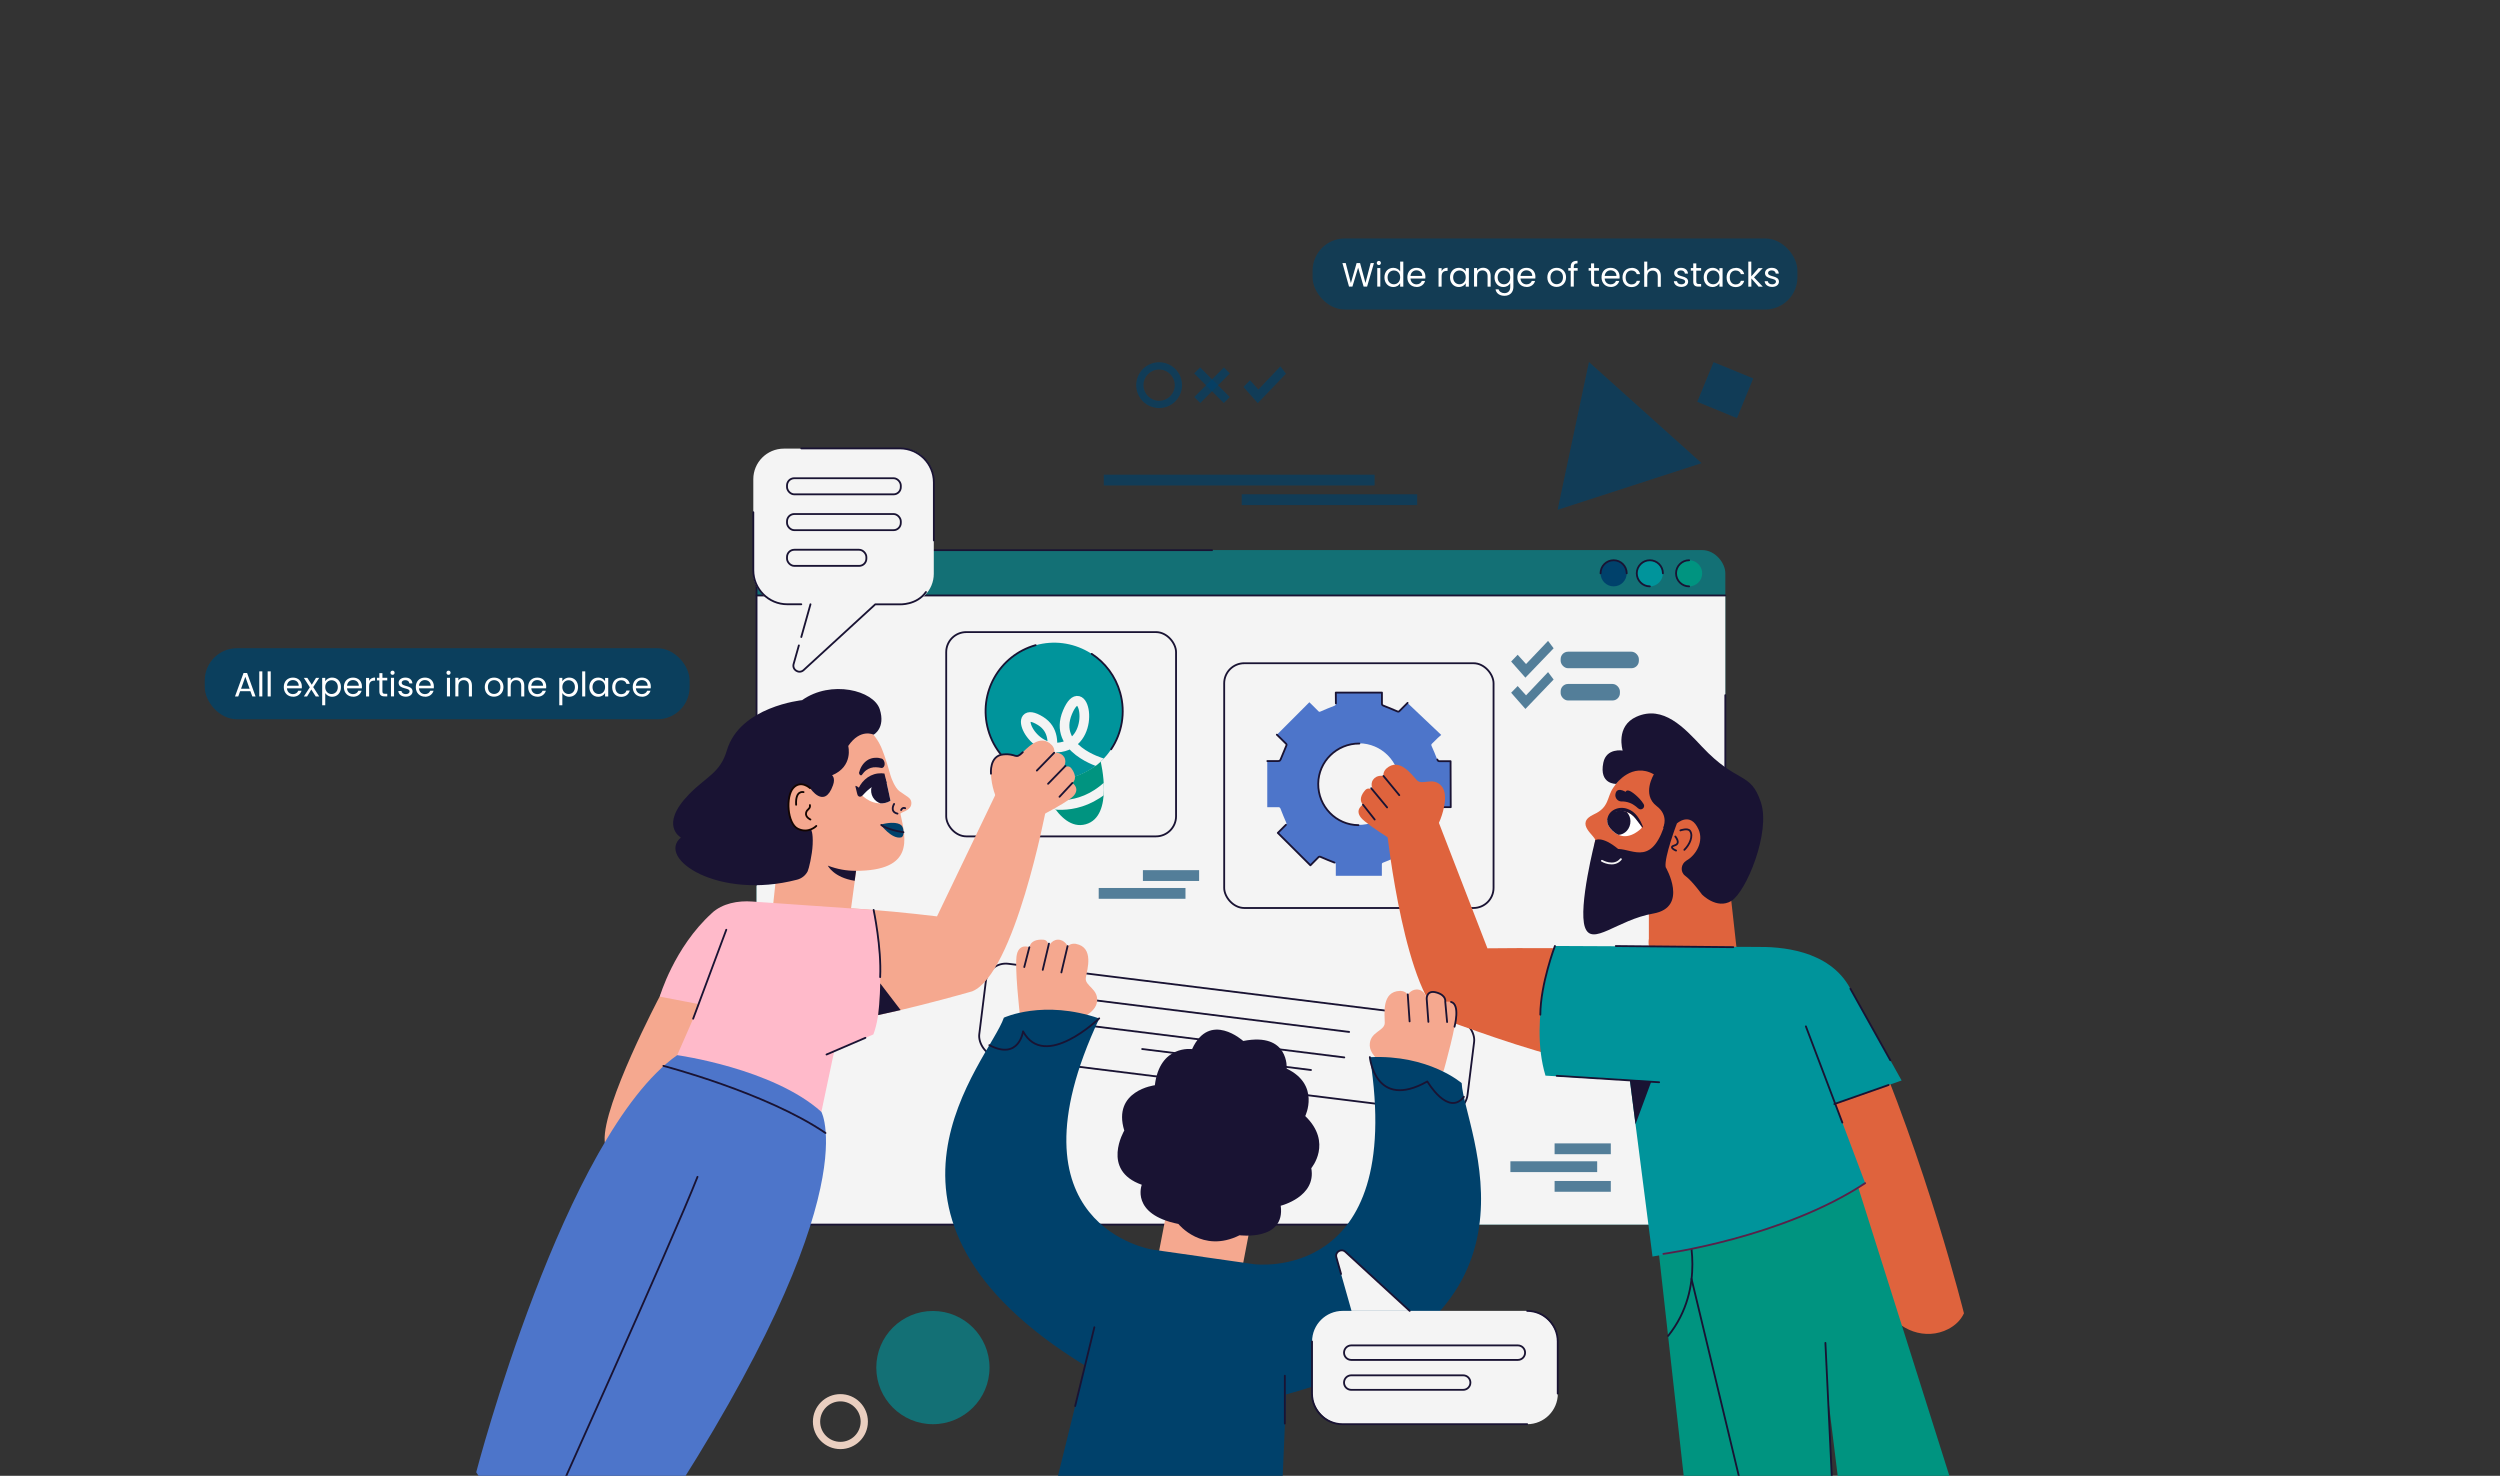 <?xml version="1.0" encoding="UTF-8"?>
<svg xmlns="http://www.w3.org/2000/svg" xmlns:xlink="http://www.w3.org/1999/xlink" id="Layer_1" data-name="Layer 1" viewBox="0 0 310 183">
  <rect x="0" y="0" width="310" height="183" fill="#333333" stroke="none"/>
  <defs>
    <style>
      .cls-1 {
        opacity: .66;
      }

      .cls-1, .cls-2 {
        fill: #00416b;
      }

      .cls-3 {
        stroke: #eacfc0;
        stroke-miterlimit: 10;
        stroke-width: .9px;
      }

      .cls-3, .cls-4, .cls-5, .cls-6, .cls-7, .cls-8, .cls-9 {
        fill: none;
      }

      .cls-10 {
        fill: #f4f4f4;
      }

      .cls-11 {
        fill: #fff;
      }

      .cls-12 {
        fill: #009480;
      }

      .cls-13 {
        opacity: .62;
      }

      .cls-13, .cls-14 {
        fill: #004369;
      }

      .cls-4 {
        stroke: #592149;
      }

      .cls-4, .cls-5, .cls-7, .cls-8, .cls-9 {
        stroke-linecap: round;
        stroke-linejoin: round;
      }

      .cls-4, .cls-5, .cls-7, .cls-9 {
        stroke-width: .23px;
      }

      .cls-15 {
        clip-path: url(#clippath-2);
      }

      .cls-5 {
        stroke: #191333;
      }

      .cls-16 {
        fill: #4d75ca;
      }

      .cls-17 {
        fill: #df633d;
      }

      .cls-18 {
        clip-path: url(#clippath-1);
      }

      .cls-19 {
        clip-path: url(#clippath-4);
      }

      .cls-20 {
        fill: #ce5656;
      }

      .cls-14 {
        opacity: .78;
      }

      .cls-21, .cls-22 {
        fill: #00949b;
      }

      .cls-23 {
        fill: #191333;
      }

      .cls-24 {
        clip-path: url(#clippath);
      }

      .cls-25 {
        fill: #f5a88f;
      }

      .cls-26 {
        clip-path: url(#clippath-3);
      }

      .cls-22 {
        opacity: .63;
      }

      .cls-7, .cls-8 {
        stroke: #f4f4f4;
      }

      .cls-8 {
        stroke-width: 1.2px;
      }

      .cls-27 {
        clip-path: url(#clippath-5);
      }

      .cls-28 {
        fill: #ffbaca;
      }

      .cls-9 {
        stroke: #120400;
      }
    </style>
    <clipPath id="clippath">
      <rect class="cls-6" x="23.04" y="16.44" width="240" height="166.56"></rect>
    </clipPath>
    <clipPath id="clippath-1">
      <path class="cls-6" d="M138.9,85.9c1.27,4.52-1.37,9.21-5.89,10.48-4.52,1.27-9.21-1.37-10.48-5.89-1.27-4.52,1.37-9.21,5.89-10.48,4.52-1.27,9.21,1.37,10.48,5.89Z"></path>
    </clipPath>
    <clipPath id="clippath-2">
      <path class="cls-6" d="M128.91,96.5s2.18,6.7,5.72,5.71c3.54-.99,1.85-7.78,1.85-7.78,0,0-3,3.03-7.57,2.07Z"></path>
    </clipPath>
    <clipPath id="clippath-3">
      <path class="cls-6" d="M203.59,102.64s-1.09-2.71-3.45-1.98c-.76,.24-1.08,1.11-.65,1.79,.26,.41,.65,.82,1.23,1.08,1.47,.65,2.88-.89,2.88-.89Z"></path>
    </clipPath>
    <clipPath id="clippath-4">
      <path class="cls-6" d="M109.58,95.53s.43,1.74,.98,4.43c0,0-2.33,.73-3.45-.06-.52-.37-.78-1.17-1.04-2.39,0,0,.55-1.8,3.51-1.98Z"></path>
    </clipPath>
    <clipPath id="clippath-5">
      <path class="cls-6" d="M111.81,97.39s-3.15-2.48-5.12,1.01c0,0,1.05,1.36,2.78,1.21,1.73-.15,2.34-2.23,2.34-2.23Z"></path>
    </clipPath>
  </defs>
  <rect class="cls-14" x="25.39" y="80.38" width="60.12" height="8.81" rx="3.99" ry="3.99"></rect>
  <g>
    <path class="cls-11" d="M31.06,85.71h-1.28l-.24,.65h-.4l1.06-2.91h.44l1.05,2.91h-.4l-.24-.65Zm-.64-1.79l-.53,1.48h1.06l-.53-1.48Z"></path>
    <path class="cls-11" d="M32.15,83.25h.38v3.11h-.38v-3.11Z"></path>
    <path class="cls-11" d="M33.19,83.25h.38v3.11h-.38v-3.11Z"></path>
    <path class="cls-11" d="M36.33,86.39c-.65,0-1.14-.46-1.14-1.19s.47-1.18,1.14-1.18,1.1,.47,1.1,1.1c0,.08,0,.15-.01,.23h-1.84c.03,.47,.36,.72,.75,.72,.34,0,.56-.18,.65-.42h.41c-.12,.42-.49,.75-1.06,.75Zm-.74-1.36h1.45c0-.45-.33-.7-.73-.7-.37,0-.68,.25-.73,.7Z"></path>
    <path class="cls-11" d="M38.6,85.5l-.52,.86h-.4l.74-1.14-.74-1.16h.43l.55,.85,.52-.85h.4l-.74,1.14,.74,1.16h-.43l-.55-.86Z"></path>
    <path class="cls-11" d="M41.19,84.02c.62,0,1.09,.46,1.09,1.18s-.47,1.2-1.09,1.2c-.42,0-.72-.23-.86-.46v1.51h-.38v-3.39h.38v.42c.14-.24,.44-.46,.86-.46Zm-.08,.33c-.42,0-.78,.32-.78,.85s.36,.86,.78,.86,.78-.32,.78-.86-.36-.85-.78-.85Z"></path>
    <path class="cls-11" d="M43.78,86.39c-.65,0-1.14-.46-1.14-1.19s.47-1.18,1.14-1.18,1.1,.47,1.1,1.1c0,.08,0,.15-.01,.23h-1.84c.03,.47,.36,.72,.75,.72,.34,0,.56-.18,.65-.42h.41c-.12,.42-.49,.75-1.06,.75Zm-.74-1.36h1.45c0-.45-.33-.7-.73-.7-.37,0-.68,.25-.73,.7Z"></path>
    <path class="cls-11" d="M45.77,86.36h-.38v-2.3h.38v.37c.13-.26,.38-.42,.74-.42v.39h-.1c-.37,0-.64,.16-.64,.7v1.25Z"></path>
    <path class="cls-11" d="M47.04,84.37h-.3v-.32h.3v-.58h.38v.58h.6v.32h-.6v1.35c0,.23,.08,.31,.32,.31h.28v.32h-.34c-.41,0-.64-.17-.64-.63v-1.35Z"></path>
    <path class="cls-11" d="M48.42,83.42c0-.15,.11-.26,.26-.26,.14,0,.25,.11,.25,.26s-.11,.26-.25,.26c-.15,0-.26-.11-.26-.26Zm.06,.63h.38v2.3h-.38v-2.3Z"></path>
    <path class="cls-11" d="M50.33,86.39c-.54,0-.92-.29-.94-.71h.39c.02,.22,.22,.39,.54,.39,.3,0,.47-.15,.47-.34,0-.51-1.36-.21-1.36-1.07,0-.35,.33-.64,.84-.64s.84,.27,.87,.72h-.38c-.02-.23-.19-.4-.5-.4-.28,0-.45,.13-.45,.32,0,.55,1.33,.25,1.35,1.07,0,.38-.33,.66-.84,.66Z"></path>
    <path class="cls-11" d="M52.7,86.39c-.65,0-1.14-.46-1.14-1.19s.46-1.18,1.14-1.18,1.1,.47,1.1,1.1c0,.08,0,.15-.01,.23h-1.84c.03,.47,.36,.72,.75,.72,.34,0,.56-.18,.65-.42h.41c-.12,.42-.49,.75-1.06,.75Zm-.74-1.36h1.45c0-.45-.33-.7-.73-.7-.37,0-.68,.25-.73,.7Z"></path>
    <path class="cls-11" d="M55.36,83.42c0-.15,.11-.26,.26-.26,.14,0,.25,.11,.25,.26s-.11,.26-.25,.26c-.15,0-.26-.11-.26-.26Zm.06,.63h.38v2.3h-.38v-2.3Z"></path>
    <path class="cls-11" d="M58.14,85.05c0-.47-.26-.71-.64-.71s-.66,.24-.66,.74v1.27h-.38v-2.3h.38v.33c.15-.24,.43-.37,.74-.37,.53,0,.94,.33,.94,.99v1.36h-.38v-1.3Z"></path>
    <path class="cls-11" d="M61.26,86.39c-.65,0-1.15-.46-1.15-1.19s.51-1.18,1.16-1.18,1.16,.46,1.16,1.18-.52,1.19-1.18,1.19Zm0-.34c.4,0,.79-.27,.79-.86s-.38-.85-.78-.85-.77,.27-.77,.85,.36,.86,.76,.86Z"></path>
    <path class="cls-11" d="M64.63,85.05c0-.47-.26-.71-.64-.71s-.66,.24-.66,.74v1.27h-.38v-2.3h.38v.33c.15-.24,.43-.37,.74-.37,.53,0,.94,.33,.94,.99v1.36h-.38v-1.3Z"></path>
    <path class="cls-11" d="M66.63,86.39c-.65,0-1.14-.46-1.14-1.19s.47-1.18,1.14-1.18,1.1,.47,1.1,1.1c0,.08,0,.15-.01,.23h-1.84c.03,.47,.36,.72,.75,.72,.34,0,.56-.18,.65-.42h.41c-.12,.42-.49,.75-1.06,.75Zm-.74-1.36h1.45c0-.45-.33-.7-.73-.7-.37,0-.68,.25-.73,.7Z"></path>
    <path class="cls-11" d="M70.59,84.02c.62,0,1.09,.46,1.09,1.18s-.47,1.2-1.09,1.2c-.42,0-.72-.23-.86-.46v1.51h-.38v-3.39h.38v.42c.14-.24,.44-.46,.86-.46Zm-.08,.33c-.42,0-.78,.32-.78,.85s.36,.86,.78,.86,.78-.32,.78-.86-.36-.85-.78-.85Z"></path>
    <path class="cls-11" d="M72.19,83.25h.38v3.11h-.38v-3.11Z"></path>
    <path class="cls-11" d="M74.17,84.02c.43,0,.72,.22,.86,.46v-.42h.39v2.3h-.39v-.43c-.14,.25-.44,.47-.86,.47-.61,0-1.09-.48-1.09-1.2s.47-1.18,1.09-1.18Zm.08,.33c-.42,0-.78,.31-.78,.85s.36,.86,.78,.86,.78-.31,.78-.86-.36-.85-.78-.85Z"></path>
    <path class="cls-11" d="M77.03,84.02c.57,0,.94,.29,1.06,.78h-.41c-.08-.28-.31-.45-.65-.45-.42,0-.73,.3-.73,.86s.31,.87,.73,.87c.34,0,.57-.16,.65-.45h.41c-.12,.46-.49,.78-1.06,.78-.65,0-1.12-.46-1.12-1.19s.47-1.18,1.12-1.18Z"></path>
    <path class="cls-11" d="M79.6,86.39c-.65,0-1.14-.46-1.14-1.19s.47-1.18,1.14-1.18,1.1,.47,1.1,1.1c0,.08,0,.15-.01,.23h-1.84c.03,.47,.36,.72,.75,.72,.34,0,.56-.18,.65-.42h.41c-.12,.42-.49,.75-1.06,.75Zm-.74-1.36h1.45c0-.45-.33-.7-.73-.7-.37,0-.68,.25-.73,.7Z"></path>
  </g>
  <rect class="cls-13" x="162.76" y="29.57" width="60.12" height="8.81" rx="3.99" ry="3.99"></rect>
  <g>
    <path class="cls-11" d="M166.46,32.62h.41l.64,2.48,.71-2.48h.43l.67,2.47,.64-2.47h.41l-.85,2.92h-.43l-.68-2.35-.71,2.35h-.42s-.82-2.92-.82-2.92Z"></path>
    <path class="cls-11" d="M170.72,32.61c0-.15,.11-.26,.26-.26,.14,0,.25,.11,.25,.26s-.11,.26-.25,.26c-.15,0-.26-.11-.26-.26Zm.06,.63h.38v2.3h-.38v-2.3Z"></path>
    <path class="cls-11" d="M172.77,33.21c.36,0,.69,.18,.85,.45v-1.22h.39v3.11h-.39v-.43c-.14,.26-.44,.47-.86,.47-.62,0-1.09-.48-1.09-1.2s.47-1.18,1.1-1.18Zm.07,.33c-.42,0-.78,.31-.78,.85s.36,.86,.78,.86,.78-.31,.78-.86-.36-.85-.78-.85Z"></path>
    <path class="cls-11" d="M175.65,35.58c-.65,0-1.14-.46-1.14-1.19s.46-1.18,1.14-1.18,1.1,.47,1.1,1.1c0,.08,0,.15-.01,.23h-1.84c.03,.47,.36,.72,.75,.72,.34,0,.56-.18,.65-.42h.41c-.12,.42-.49,.75-1.06,.75Zm-.74-1.36h1.45c0-.45-.33-.7-.73-.7-.37,0-.68,.25-.73,.7Z"></path>
    <path class="cls-11" d="M178.76,35.55h-.38v-2.3h.38v.37c.13-.26,.38-.42,.74-.42v.39h-.1c-.37,0-.64,.16-.64,.7v1.25Z"></path>
    <path class="cls-11" d="M180.89,33.21c.43,0,.72,.22,.86,.46v-.42h.39v2.3h-.39v-.43c-.14,.25-.44,.47-.86,.47-.61,0-1.09-.48-1.09-1.2s.47-1.18,1.09-1.18Zm.08,.33c-.42,0-.78,.31-.78,.85s.36,.86,.78,.86,.78-.31,.78-.86-.36-.85-.78-.85Z"></path>
    <path class="cls-11" d="M184.46,34.24c0-.47-.26-.71-.64-.71s-.66,.24-.66,.74v1.27h-.38v-2.3h.38v.33c.15-.24,.43-.37,.74-.37,.53,0,.94,.33,.94,.99v1.36h-.38v-1.3Z"></path>
    <path class="cls-11" d="M186.41,33.21c.42,0,.72,.21,.86,.46v-.42h.39v2.35c0,.63-.42,1.08-1.1,1.08-.6,0-1.04-.31-1.11-.8h.38c.08,.28,.36,.47,.73,.47,.41,0,.71-.26,.71-.75v-.48c-.14,.25-.44,.47-.86,.47-.62,0-1.09-.48-1.09-1.2s.47-1.18,1.09-1.18Zm.08,.33c-.42,0-.78,.31-.78,.85s.36,.86,.78,.86,.78-.31,.78-.86-.36-.85-.78-.85Z"></path>
    <path class="cls-11" d="M189.29,35.58c-.65,0-1.14-.46-1.14-1.19s.46-1.18,1.14-1.18,1.1,.47,1.1,1.1c0,.08,0,.15-.01,.23h-1.84c.03,.47,.36,.72,.75,.72,.34,0,.56-.18,.65-.42h.41c-.12,.42-.49,.75-1.06,.75Zm-.74-1.36h1.45c0-.45-.33-.7-.73-.7-.37,0-.68,.25-.73,.7Z"></path>
    <path class="cls-11" d="M193.02,35.58c-.65,0-1.15-.46-1.15-1.19s.51-1.18,1.16-1.18,1.16,.46,1.16,1.18-.52,1.19-1.18,1.19Zm0-.34c.4,0,.79-.27,.79-.86s-.38-.85-.78-.85-.77,.27-.77,.85,.36,.86,.76,.86Z"></path>
    <path class="cls-11" d="M194.77,33.56h-.3v-.32h.3v-.16c0-.51,.25-.74,.84-.74v.32c-.34,0-.46,.13-.46,.42v.16h.48v.32h-.48v1.98h-.38v-1.98Z"></path>
    <path class="cls-11" d="M197.29,33.56h-.3v-.32h.3v-.58h.38v.58h.6v.32h-.6v1.35c0,.23,.08,.31,.32,.31h.28v.32h-.34c-.41,0-.64-.17-.64-.63v-1.35Z"></path>
    <path class="cls-11" d="M199.73,35.58c-.65,0-1.14-.46-1.14-1.19s.46-1.18,1.14-1.18,1.1,.47,1.1,1.1c0,.08,0,.15-.01,.23h-1.84c.03,.47,.36,.72,.75,.72,.34,0,.56-.18,.65-.42h.41c-.12,.42-.49,.75-1.06,.75Zm-.74-1.36h1.45c0-.45-.33-.7-.73-.7-.37,0-.68,.25-.73,.7Z"></path>
    <path class="cls-11" d="M202.31,33.21c.57,0,.94,.29,1.06,.78h-.41c-.08-.28-.31-.45-.65-.45-.42,0-.73,.3-.73,.86s.31,.87,.73,.87c.34,0,.57-.16,.65-.45h.41c-.12,.46-.49,.78-1.06,.78-.65,0-1.12-.46-1.12-1.19s.47-1.18,1.12-1.18Z"></path>
    <path class="cls-11" d="M203.88,32.44h.38v1.14c.15-.24,.44-.37,.76-.37,.51,0,.92,.33,.92,.99v1.36h-.38v-1.3c0-.47-.26-.71-.64-.71s-.66,.24-.66,.74v1.27h-.38v-3.11Z"></path>
    <path class="cls-11" d="M208.5,35.58c-.54,0-.92-.29-.94-.71h.39c.02,.22,.22,.39,.54,.39,.3,0,.47-.15,.47-.34,0-.51-1.36-.21-1.36-1.07,0-.35,.33-.64,.84-.64s.84,.27,.87,.72h-.38c-.02-.23-.19-.4-.5-.4-.28,0-.45,.13-.45,.32,0,.55,1.33,.25,1.35,1.07,0,.38-.33,.66-.84,.66Z"></path>
    <path class="cls-11" d="M209.96,33.56h-.3v-.32h.3v-.58h.38v.58h.6v.32h-.6v1.35c0,.23,.08,.31,.32,.31h.28v.32h-.34c-.41,0-.64-.17-.64-.63v-1.35Z"></path>
    <path class="cls-11" d="M212.35,33.21c.43,0,.72,.22,.86,.46v-.42h.39v2.3h-.39v-.43c-.14,.25-.44,.47-.86,.47-.61,0-1.09-.48-1.09-1.2s.47-1.18,1.09-1.18Zm.08,.33c-.42,0-.78,.31-.78,.85s.36,.86,.78,.86,.78-.31,.78-.86-.36-.85-.78-.85Z"></path>
    <path class="cls-11" d="M215.22,33.21c.57,0,.94,.29,1.06,.78h-.41c-.08-.28-.31-.45-.65-.45-.42,0-.73,.3-.73,.86s.31,.87,.73,.87c.34,0,.57-.16,.65-.45h.41c-.12,.46-.49,.78-1.06,.78-.66,0-1.12-.46-1.12-1.19s.46-1.18,1.12-1.18Z"></path>
    <path class="cls-11" d="M216.78,32.44h.38v1.83l.89-1.02h.53l-1.08,1.15,1.09,1.15h-.52l-.9-1.02v1.02h-.38v-3.11Z"></path>
    <path class="cls-11" d="M219.76,35.58c-.54,0-.92-.29-.94-.71h.39c.02,.22,.22,.39,.54,.39,.3,0,.47-.15,.47-.34,0-.51-1.36-.21-1.36-1.07,0-.35,.33-.64,.84-.64s.84,.27,.87,.72h-.38c-.02-.23-.19-.4-.5-.4-.28,0-.45,.13-.45,.32,0,.55,1.33,.25,1.35,1.07,0,.38-.33,.66-.84,.66Z"></path>
  </g>
  <g class="cls-24">
    <g>
      <polygon class="cls-1" points="193.14 63.22 197.03 44.89 211 57.43 193.14 63.22"></polygon>
      <g>
        <polygon class="cls-1" points="155 47.15 154.19 47.98 155.96 49.99 159.46 46.34 158.77 45.43 156.04 48.3 155 47.15"></polygon>
        <g>
          <rect class="cls-1" x="149.76" y="45.17" width="1.05" height="5.19" transform="translate(10.24 120.26) rotate(-45)"></rect>
          <rect class="cls-1" x="149.76" y="45.17" width="1.05" height="5.19" transform="translate(222.79 187.81) rotate(-135)"></rect>
        </g>
        <path class="cls-1" d="M143.73,50.6c-1.57,0-2.84-1.27-2.84-2.84s1.27-2.84,2.84-2.84,2.84,1.27,2.84,2.84-1.27,2.84-2.84,2.84Zm0-4.78c-1.07,0-1.94,.87-1.94,1.94s.87,1.94,1.94,1.94,1.94-.87,1.94-1.94-.87-1.94-1.94-1.94Z"></path>
      </g>
      <g>
        <rect class="cls-1" x="136.87" y="58.86" width="33.58" height="1.34"></rect>
        <rect class="cls-1" x="153.97" y="61.29" width="21.76" height="1.34"></rect>
      </g>
      <rect class="cls-1" x="211.28" y="45.71" width="5.32" height="5.32" transform="translate(34.39 -77.62) rotate(22.32)"></rect>
      <circle class="cls-22" cx="115.68" cy="169.58" r="7.02"></circle>
      <circle class="cls-3" cx="104.21" cy="176.28" r="2.96"></circle>
      <g>
        <rect class="cls-22" x="93.81" y="68.21" width="120.13" height="83.64" rx="2.86" ry="2.86"></rect>
        <path class="cls-10" d="M213.94,73.84v74.79c0,1.78-1.44,3.22-3.22,3.22H97.03c-1.78,0-3.22-1.44-3.22-3.22V73.84h120.13Z"></path>
        <line class="cls-5" x1="213.94" y1="73.84" x2="93.81" y2="73.84"></line>
        <g>
          <path class="cls-2" d="M201.71,71.09c0,.9-.73,1.62-1.62,1.62s-1.62-.73-1.62-1.62,.73-1.62,1.62-1.62,1.62,.73,1.62,1.62Z"></path>
          <path class="cls-21" d="M206.2,71.09c0,.9-.73,1.62-1.62,1.62s-1.62-.73-1.62-1.62,.73-1.62,1.62-1.62,1.62,.73,1.62,1.62Z"></path>
          <path class="cls-12" d="M211.07,71.09c0,.9-.73,1.62-1.62,1.62s-1.62-.73-1.62-1.62,.73-1.62,1.62-1.62,1.62,.73,1.62,1.62Z"></path>
          <path class="cls-5" d="M209.45,72.71c-.9,0-1.62-.73-1.62-1.62s.73-1.62,1.62-1.62"></path>
          <path class="cls-5" d="M198.47,71.09c0-.9,.73-1.62,1.62-1.62s1.62,.73,1.62,1.62"></path>
          <path class="cls-5" d="M204.58,72.71c-.9,0-1.62-.73-1.62-1.62s.73-1.62,1.62-1.62,1.62,.73,1.62,1.62"></path>
        </g>
        <path class="cls-5" d="M93.81,109.68v-38.24c0-1.78,1.44-3.22,3.22-3.22h53.26"></path>
        <line class="cls-5" x1="175.44" y1="151.85" x2="97.03" y2="151.85"></line>
        <line class="cls-5" x1="213.94" y1="86.2" x2="213.94" y2="148.63"></line>
      </g>
      <g>
        <rect class="cls-5" x="117.33" y="78.38" width="28.5" height="25.33" rx="2.49" ry="2.49"></rect>
        <g>
          <rect class="cls-5" x="121.6" y="122.92" width="61.01" height="11.6" rx="2.49" ry="2.49" transform="translate(17.03 -17.77) rotate(7.08)"></rect>
          <line class="cls-5" x1="127.1" y1="122.96" x2="167.29" y2="127.96"></line>
          <line class="cls-5" x1="126.7" y1="126.15" x2="166.69" y2="131.12"></line>
          <line class="cls-5" x1="141.63" y1="130.08" x2="162.56" y2="132.68"></line>
        </g>
        <rect class="cls-5" x="151.8" y="82.24" width="33.4" height="30.35" rx="2.49" ry="2.49"></rect>
        <g>
          <path class="cls-21" d="M138.9,85.9c1.27,4.52-1.37,9.21-5.89,10.48-4.52,1.27-9.21-1.37-10.48-5.89-1.27-4.52,1.37-9.21,5.89-10.48,4.52-1.27,9.21,1.37,10.48,5.89Z"></path>
          <path class="cls-12" d="M128.91,96.5s2.18,6.7,5.72,5.71c3.54-.99,1.85-7.78,1.85-7.78,0,0-3,3.03-7.57,2.07Z"></path>
          <g class="cls-18">
            <path class="cls-8" d="M136.62,94.6s-6.16-1.75-4.25-6.28c1.91-4.53,3.73,3.07-.44,4.24-4.16,1.17-6.64-5.47-2.9-3.16,3.33,2.07-.04,7.34-.04,7.34"></path>
          </g>
          <g class="cls-15">
            <path class="cls-8" d="M129.85,99.62s3.87,1.18,7.53-2.21"></path>
          </g>
          <path class="cls-5" d="M135.37,81.08c1.66,1.09,2.95,2.76,3.53,4.82,.7,2.48,.21,5.02-1.12,7.01"></path>
          <path class="cls-5" d="M127.05,95.86c-2.14-1.02-3.84-2.92-4.52-5.38-1.27-4.52,1.37-9.21,5.89-10.48"></path>
        </g>
        <g>
          <path class="cls-16" d="M179.87,100.07c-.45,0-.89,0-1.34,0-.17,0-.25,.05-.32,.22-.21,.56-.45,1.11-.69,1.66-.06,.13-.06,.21,.05,.32,.34,.32,.66,.66,.99,.98l-3.96,4.18c-.15-.17-.3-.35-.45-.51-.2-.22-.42-.42-.63-.63-.09-.09-.16-.09-.27-.04-.58,.25-1.17,.49-1.75,.72-.11,.04-.15,.09-.15,.21,0,.47,0,.94,0,1.42h-5.71c.01-.47,0-.93,0-1.39,0-.14-.05-.19-.18-.25-.57-.22-1.13-.45-1.68-.69-.14-.06-.22-.07-.33,.05-.32,.33-.65,.65-.97,.98l-4.04-4.02c.33-.33,.66-.67,1-1,.09-.09,.1-.16,.05-.28-.25-.56-.48-1.13-.7-1.7-.06-.16-.14-.22-.31-.21-.45,.01-.89,0-1.34,0v-5.7c.45,0,.89,0,1.34,0,.17,0,.24-.05,.31-.21,.23-.58,.47-1.15,.71-1.71,.05-.12,.02-.18-.06-.25-.37-.37-.74-.74-1.12-1.1,1.36-1.36,2.69-2.69,4.04-4.04,.13,.12,.26,.25,.39,.38,.25,.25,.5,.49,.74,.74,.08,.08,.15,.08,.25,.03,.57-.25,1.14-.49,1.72-.71,.15-.06,.2-.13,.19-.28,0-.45,0-.89-.01-1.34h5.72c-.01,.46,0,.92,0,1.37,0,.14,.05,.19,.18,.25,.58,.23,1.15,.46,1.72,.71,.12,.05,.19,.05,.28-.05,.33-.34,.67-.67,1-1l4.17,3.95c-.14,.12-.28,.24-.42,.37-.25,.24-.48,.49-.73,.72-.08,.08-.1,.15-.05,.27,.25,.56,.49,1.13,.71,1.7,.06,.16,.13,.22,.3,.21,.45-.01,.89,0,1.34,0l.02,5.7Zm-6.32-2.85c.02-2.76-2.24-5.04-5.02-5.05-2.79-.02-5.08,2.22-5.1,4.99-.02,2.81,2.21,5.11,4.99,5.13,2.84,.02,5.11-2.22,5.13-5.06Z"></path>
          <path class="cls-5" d="M165.65,87.22c0-.45,0-.89-.01-1.34h5.72c-.01,.46,0,.92,0,1.37,0,.14,.05,.19,.18,.25,.58,.23,1.15,.46,1.72,.71,.12,.05,.19,.05,.28-.05,.33-.34,.67-.67,1-1m-17.39,7.21c.45,0,.89,0,1.34,0,.17,0,.24-.05,.31-.21,.23-.58,.47-1.15,.71-1.71,.05-.12,.02-.18-.06-.25-.37-.37-.74-.74-1.12-1.1m7.14,15.86c-.57-.22-1.13-.45-1.68-.69-.14-.06-.22-.07-.33,.05-.32,.33-.65,.65-.97,.98l-4.04-4.02c.33-.33,.66-.67,1-1m18.78-8.1c.06,.16,.13,.22,.3,.21,.45-.01,.89,0,1.34,0l.02,5.7c-.45,0-.89,0-1.34,0-.17,0-.25,.05-.32,.22-.21,.56-.45,1.11-.69,1.66-.06,.13-.06,.21,.05,.32,.34,.32,.66,.66,.99,.98l-3.96,4.18c-.15-.17-.3-.35-.45-.51-.2-.22-.42-.42-.63-.63-.09-.09-.16-.09-.27-.04m-4.71-14.07c-2.79-.02-5.08,2.22-5.1,4.99-.02,2.81,2.21,5.11,4.99,5.13"></path>
        </g>
      </g>
      <g>
        <path class="cls-17" d="M215.92,132.34s9.94,14.45,17.96,29.86c1.46,2.8,4.92,4.05,7.71,2.6,.82-.43,1.52-1.05,1.94-1.95,0,0-4.58-18.49-12.24-36.03-2.23-5.1-8.08-7.6-13.29-5.65-.04,.01,.04-.01,0,0-7.05,2.69-2.09,11.17-2.09,11.17Z"></path>
        <line class="cls-20" x1="231.56" y1="157.84" x2="225.74" y2="147.51"></line>
      </g>
      <g>
        <path class="cls-12" d="M250.95,212.2l-20.92-66.2s-9.15,4.92-25.05,2.96l8.21,73.57,15.54-4.72-2.07-44.64,5.48,44.32,18.8-5.29Z"></path>
        <line class="cls-5" x1="226.35" y1="166.52" x2="227.95" y2="200"></line>
        <path class="cls-5" d="M209.24,152.34s2.44,7.31-2.39,13.31"></path>
        <line class="cls-5" x1="209.75" y1="158.58" x2="224.26" y2="219.05"></line>
      </g>
      <g>
        <path class="cls-17" d="M214.68,111.71c1.26-9.2,3.99-14.17-2.32-16.36l-4.2-1.35s-4.64-1.5-8.15,3.73c-.76,1.13-.46,2.38-2.35,3.24-2.51,1.14,.22,2.7,.14,3.22-.55,3.43-.43,7.26,5.53,8.2l1.13,.18v3.82s-.77,4.16,5.02,3.44c3.71-.46,5.86-2.18,5.86-2.18l-.66-5.94Z"></path>
        <path class="cls-23" d="M200.3,98.59c0,.43,.33,.78,.75,.79-.01,0,0,0,0,0,0,0,.02,0,.02,0,.02,0,.04,0,.06,0,.04,0,.09,0,.13,0,.09,0,.18,.01,.28,.03,.19,.03,.38,.08,.56,.15,.18,.07,.37,.16,.53,.28,.17,.11,.33,.24,.49,.39l.03,.02c.18,.16,.45,.15,.61-.03,.14-.15,.15-.37,.04-.53-.14-.22-.3-.44-.49-.64,0,0-1.43-1.54-1.74-.86,0,0-1.19-.76-1.27,.41Z"></path>
        <path class="cls-5" d="M208.37,102.97s.92-.33,1.19,.06c.44,.63-.04,1.7-.7,2.35"></path>
        <path class="cls-5" d="M207.74,103.73s.74,.86-.09,1.1c-.83,.23,.18,.64,.18,.64"></path>
        <path class="cls-23" d="M208.95,108.59c-.64-.49-.52-1.47,.17-1.88,1.28-.74,2.14-2.43,1.5-3.86-1.02-2.29-2.7-.73-2.7-.73,0,0-1.18,1.24-1.68,.49,0,0,.73-1.49-.82-2.66-1.88-1.43-.34-3.93-.34-3.93-2.72-1.55-4.68,1.18-4.68,1.18,0,0-2.14,.09-1.59-2.62,.38-1.87,2.4-1.51,2.4-1.51,0,0-.93-3.03,1.72-4.2,3.31-1.47,5.91,1.37,8.11,3.71,4.4,4.69,6.02,3.01,7.31,6.91,1.24,3.74-1.85,11.14-3.67,12.23-1.82,1.09-3.65-.82-3.65-.82,0,0-1.18-1.64-2.04-2.28-.01,0-.02-.02-.04-.03Z"></path>
        <g>
          <path class="cls-11" d="M203.59,102.64s-1.09-2.69-3.43-1.98c-.77,.23-1.1,1.13-.66,1.81,.26,.4,.64,.81,1.22,1.06,1.47,.65,2.88-.89,2.88-.89Z"></path>
          <g class="cls-26">
            <path class="cls-23" d="M199.22,101.34c-.31,.85,.07,1.78,.86,2.09s1.68-.13,1.99-.98c.31-.85-.07-1.78-.86-2.09-.79-.31-1.68,.13-1.99,.98Z"></path>
          </g>
          <path class="cls-23" d="M199.32,101.6c.11-1.18,1.48-1.68,2.48-1.3,1.02,.33,1.59,1.33,1.94,2.26,.01,.04-.04,.07-.06,.04-.65-.67-1.05-1.65-2-1.92-.88-.33-1.88-.03-2.14,.95-.02,.14-.25,.1-.22-.04h0Z"></path>
        </g>
        <path class="cls-23" d="M197.8,104.19s.8-.61,2.85,1.08c1.98,.05,4.32,2.21,5.97-3.67l1.31,.52s-1.59,4.18-1.39,5.4c0,0,2.92,4.98-1.54,5.76-4.47,.78-7.61,4.17-8.47,1.69s1.28-10.78,1.28-10.78Z"></path>
        <path class="cls-7" d="M198.64,106.74s1.45,.87,2.35-.2"></path>
      </g>
      <g>
        <path class="cls-17" d="M208.22,130.86c4.04-3.21,7.99-9.97,3.28-12.06-.04-.02,.04,.02,0,0-3.52-1.53-27.06-1.21-27.06-1.21l-6.25-16.16s-1.19-2.74-6.18,1.89c0,0,2.27,20.69,7.36,23.2,0,0,10.95,4.1,15.44,4.83,0,0,10.09,2.14,13.42-.49Z"></path>
        <g>
          <path class="cls-17" d="M178.63,101.54s1.17-2.88,.11-4.08c-1.07-1.2-2.38,0-3.05-.72-.67-.71-2.18-2.87-3.78-1.44,0,0-.43,.36-.36,.92,0,0-.83-.19-1.28,.46-.46,.64,.05,1.39,.05,1.39,0,0-.59-.6-1.05-.07-.47,.53-.77,1.23-.26,1.78,0,0-1.06,.59-.25,1.61,.82,1.02,5.8,3.97,5.8,3.97,0,0,2.61-.02,4.07-3.81Z"></path>
          <line class="cls-5" x1="171.55" y1="96.22" x2="173.51" y2="98.6"></line>
          <line class="cls-5" x1="170.03" y1="97.74" x2="172" y2="100.12"></line>
          <line class="cls-5" x1="169.01" y1="99.78" x2="170.46" y2="101.62"></line>
        </g>
      </g>
      <path class="cls-21" d="M231.28,146.71l-4.59-12.2-1.34,3.13,10.45-3.66-6.35-11.37c-2.63-4.96-8.97-5.21-11.45-5.19l-25.19-.12s-3.34,8.87-1.17,16.08l10.47,.62,2.8,21.81s15.66-2.36,26.36-9.1Z"></path>
      <line class="cls-5" x1="228.45" y1="139.2" x2="223.93" y2="127.27"></line>
      <line class="cls-5" x1="193.03" y1="133.4" x2="205.73" y2="134.2"></line>
      <path class="cls-5" d="M192.81,117.3s-1.79,4.73-1.81,8.52"></path>
      <line class="cls-5" x1="229.45" y1="122.6" x2="234.4" y2="131.47"></line>
      <path class="cls-4" d="M206.26,155.48s14.79-2,25.02-8.77"></path>
      <line class="cls-5" x1="227.46" y1="136.9" x2="234.18" y2="134.54"></line>
      <line class="cls-5" x1="200.36" y1="117.31" x2="214.92" y2="117.45"></line>
      <polygon class="cls-23" points="204.75 134.14 202.8 139.41 202.11 134 204.75 134.14"></polygon>
      <g>
        <path class="cls-25" d="M81.8,123.57s-7.09,13.42-6.82,17.91c.27,4.49,14.47-5.55,17.15-16.09,2.68-10.54-7.14-8.36-10.33-1.82Z"></path>
        <g>
          <path class="cls-25" d="M91.44,124.99c-3.78-3.51-.22-10.44,4.64-12.16,.04-.01-.04,.01,0,0,3.63-1.24,20.11,.8,20.11,.8l7.5-15.62s1.4-2.63,6.01,2.37c0,0-3.89,20.44-9.16,22.55,0,0-11.23,3.23-15.77,3.6,0,0-10.23,1.35-13.34-1.54Z"></path>
          <g>
            <path class="cls-25" d="M123.24,98.09s-.94-2.96,.21-4.07c1.16-1.11,2.38,.18,3.1-.48,.72-.66,2.4-2.69,3.88-1.14,0,0,.4,.39,.29,.94,0,0,.84-.12,1.24,.55,.4,.68-.16,1.39-.16,1.39,0,0,.64-.56,1.06,.01,.42,.57,.68,1.29,.12,1.8,0,0,1.01,.67,.12,1.62-.89,.95-6.1,3.5-6.1,3.5,0,0-2.6-.22-3.76-4.12Z"></path>
            <line class="cls-5" x1="130.72" y1="93.34" x2="128.57" y2="95.55"></line>
            <line class="cls-5" x1="132.11" y1="94.98" x2="129.96" y2="97.19"></line>
            <line class="cls-5" x1="132.97" y1="97.09" x2="131.38" y2="98.8"></line>
          </g>
          <path class="cls-5" d="M122.88,95.94s-.22-2.22,1.51-2.39c1.72-.17,1.45,.7,2.43-.27"></path>
        </g>
        <g>
          <g>
            <path class="cls-25" d="M95.64,114.3s1.32,1.52,5.05,.96c3.48-.53,4.8-2.33,4.8-2.33l.67-4.94c7.16-.05,6.21-3.83,5.5-7.05-.06-.26,1.42-.36,1.35-1.42-.04-.6-.55-.73-1.49-1.42-.53-.39-1.01-1.61-1.1-1.96-.61-2.24-1.09-3.33-1.09-3.33,0,0-1.64-4.75-7.43-3.74-2.22,.39-4.8,1.61-5.9,2.36-3.5,2.36-3.83,7.85,.54,14.48l-.9,8.4Z"></path>
            <path class="cls-2" d="M111.73,103.84c-1.17,.25-2.53-1.59-2.53-1.59,2.14-.57,2.61,.14,2.61,.14,0,0,.21,.19,.23,.73,.02,.68-.3,.72-.3,.72Z"></path>
            <path class="cls-23" d="M106.55,95.73c.1-.39,.25-.67,.44-.93,.19-.26,.42-.45,.67-.6,.26-.13,.53-.22,.81-.23,.14-.02,.28,0,.42,0,.14,.02,.28,.05,.42,.09,.23,.06,.4,.37,.39,.69-.01,.3-.19,.5-.4,.47h-.03c-.22-.04-.44-.08-.66-.08-.22-.01-.42,.02-.63,.08-.2,.06-.39,.17-.58,.3-.18,.13-.35,.33-.49,.52l-.02,.03c-.07,.11-.2,.09-.29-.02-.07-.09-.09-.22-.06-.32Z"></path>
            <g class="cls-19">
              <g>
                <path class="cls-11" d="M111.81,97.39s-3.15-2.48-5.12,1.01c0,0,1.05,1.36,2.78,1.21,1.73-.15,2.34-2.23,2.34-2.23Z"></path>
                <g class="cls-27">
                  <path class="cls-23" d="M111.33,97.82c.12,.91-.53,1.74-1.44,1.86-.91,.12-1.74-.53-1.86-1.44-.12-.91,.53-1.74,1.44-1.86,.91-.12,1.74,.53,1.86,1.44Z"></path>
                </g>
                <path class="cls-23" d="M111.74,97.43c-.87-.18-1.81-.45-2.67-.25-.87,.18-1.57,.86-2.17,1.51-.62,.45-.77-.69-.93-1.11-.02-.07,.02-.13,.09-.15,.37,.1,.66,.45,.95,.67,0,0-.71,.07-.71,.07,.35-1.15,1.32-2.1,2.55-2.26,1.2-.15,2.3,.41,3.01,1.32,.07,.09-.02,.22-.12,.19h0Z"></path>
              </g>
            </g>
            <path class="cls-5" d="M112.24,100.22s-.3-.18-.5,.22"></path>
            <path class="cls-5" d="M111.29,100.89c-1.02-.24-.42-1.2-.42-1.2"></path>
            <path class="cls-23" d="M105.99,109.22c-2.63-.41-3.34-1.88-3.34-1.88,1.2,.45,2.32,.65,3.5,.64l-.17,1.24Z"></path>
            <path class="cls-5" d="M109.28,102.3s.68,.57,2.75,.9"></path>
          </g>
          <path class="cls-23" d="M103.18,96.14s.44,.32,.11,1.23c-1.08,3.05-2.84,.35-2.84,.35,0,0-2.05-1.55-2.61,1.22-.44,2.18,.67,4.63,2.72,3.9,0,0,.28,.35,.21,1.88-.06,1.33-.48,3.04-.62,3.32-.27,.52-.74,.89-1.31,1.04-9.79,2.55-17.47-2.63-14.41-5.23,0,0-2.74-1.5,1.01-5.36,2.15-2.21,3.86-2.63,4.69-5.44,1.61-5.45,9.33-6.23,9.33-6.23,3.59-2.55,8.88-1.21,9.63,1.13,.75,2.34-.76,3.15-.76,3.15,0,0-1.64-.83-3.15,1.4,0,0,.68,2.52-2.01,3.64Z"></path>
          <g>
            <path class="cls-25" d="M100.45,97.73c-.35-.32-.78-.44-.78-.44,0,0-1.85-.61-1.87,2.61-.02,3.43,2.23,3.1,2.23,3.1,.89-.16,1.2-.59,1.2-.59l-.77-4.69Z"></path>
            <path class="cls-9" d="M100.49,101.62s-.64-.29-.54-.81c.1-.52,.56-.45,.48-.98"></path>
            <path class="cls-9" d="M99.64,98.22s-1.03-.28-.92,1.57"></path>
            <path class="cls-9" d="M100.45,97.73s-1.14-1.07-2.09-.02c-.95,1.05-.75,4.42,.58,5.06s2.28-.35,2.28-.35"></path>
          </g>
        </g>
        <g>
          <path class="cls-28" d="M88.27,113.22c1.33-1.21,3.23-1.56,5.02-1.43l15.04,1.05s1.87,10.32-.03,15.43l-4.86,2.09-1.59,7.52s-10.46-1.66-17.88-7.03l2.77-6.32-4.93-.95s1.76-6.08,6.46-10.35Z"></path>
          <line class="cls-5" x1="85.95" y1="126.32" x2="90.06" y2="115.29"></line>
          <line class="cls-5" x1="107.31" y1="128.69" x2="102.49" y2="130.76"></line>
          <path class="cls-5" d="M108.33,112.83s.99,4.68,.81,8.33"></path>
        </g>
        <path class="cls-23" d="M108.89,125.87l2.79-.62-2.53-3.31s-.04,2.2-.26,3.93Z"></path>
        <g>
          <path class="cls-16" d="M101.85,137.87s6.28,11.22-22.66,54.08c0,0-12.99,2.1-20.14-9.39,0,0,10.9-41.82,24.92-51.72,0,0,11.86,1.63,17.88,7.03Z"></path>
          <path class="cls-5" d="M67.1,189.94s16.46-36.49,19.39-44.01"></path>
          <path class="cls-5" d="M82.26,132.17s12.74,3.31,20.1,8.32"></path>
        </g>
      </g>
      <g>
        <polygon class="cls-25" points="143.35 157.08 144.64 150.41 155.05 151.95 153.67 159.15 143.35 157.08"></polygon>
        <path class="cls-23" d="M154.16,129.08s-4.16-3.76-6.34,1.01c0,0-4.01-.58-4.62,4.48,0,0-5.31,.65-3.79,5.62,0,0-2.93,4.92,2.17,6.72,0,0-1.44,3.66,4.54,4.86,0,0,2.96,3.71,7.59,1.4,0,0,5.69,.76,5.1-3.66,0,0,4.44-1.1,3.79-4.66,0,0,2.68-3.15-.75-6.46,0,0,1.89-3.87-2.3-5.88,0,0,.34-4.55-5.39-3.43Z"></path>
      </g>
      <g>
        <path class="cls-25" d="M132.42,126.92s3.25-.87,3.59-2.58c.34-1.71-1.55-2.06-1.37-3.1,.18-1.04,1.05-3.76-1.22-4.2,0,0-.59-.14-1.03,.29,0,0-.38-.84-1.23-.81s-1.17,.96-1.17,.96c0,0,.14-.9-.63-.96-.76-.05-1.57,.14-1.71,.94,0,0-1.2-.53-1.55,.84-.35,1.37,.37,7.6,.37,7.6,0,0,1.72,2.24,5.95,1.02Z"></path>
        <line class="cls-5" x1="132.38" y1="117.32" x2="131.61" y2="120.58"></line>
        <line class="cls-5" x1="130.07" y1="117.01" x2="129.3" y2="120.26"></line>
        <line class="cls-5" x1="127.64" y1="117.46" x2="127.01" y2="119.91"></line>
      </g>
      <g>
        <path class="cls-25" d="M172.97,132.78s-3.06-1.38-3.12-3.12c-.06-1.74,1.87-1.78,1.86-2.84,0-1.06-.43-3.88,1.89-3.95,0,0,.6-.04,.97,.45,0,0,.51-.77,1.35-.6,.84,.17,1,1.14,1,1.14,0,0,.01-.91,.77-.84,.76,.07,1.53,.39,1.53,1.21,0,0,1.27-.33,1.39,1.08,.12,1.41-1.59,7.44-1.59,7.44,0,0-2.06,1.93-6.04,.04Z"></path>
        <line class="cls-5" x1="174.56" y1="123.31" x2="174.79" y2="126.65"></line>
        <path class="cls-5" d="M177.12,126.71l-.21-2.87s-.03-1.13,1.22-.77c1.25,.36,1.08,1.13,1.08,1.13l.23,2.53"></path>
        <path class="cls-5" d="M180.36,127.31s.74-2.77-.43-3.07"></path>
      </g>
      <path class="cls-2" d="M149.2,155.85l-6.31-.9s-18.69-2.9-6.58-28.66c-6.92-2.39-11.83-.1-11.83-.1-1.84,5.39-20.4,24.48,10.09,43.16,0,0-2.26,9.03-3.71,14.99,0,0,4.18,4.7,13.41,6.02,9.23,1.32,14.56-2.02,14.56-2.02,.28-6.13,.64-15.43,.64-15.43,34.5-9.38,22.04-32.91,21.78-38.6,0,0-4.07-3.57-11.38-3.22,4.41,28.12-14.35,25.67-14.35,25.67l-6.31-.9Z"></path>
      <path class="cls-5" d="M136.3,126.28s-6.78,6.54-9.44,1.61c0,0-.49,3.64-4.18,1.71"></path>
      <path class="cls-5" d="M169.86,131.08s.65,6.66,7.13,3.02c0,0,2.58,4.4,4.53,1.91"></path>
      <line class="cls-5" x1="133.32" y1="174.35" x2="135.7" y2="164.58"></line>
      <line class="cls-5" x1="159.32" y1="176.52" x2="159.32" y2="170.59"></line>
      <g>
        <rect class="cls-1" x="193.52" y="80.81" width="9.7" height="2.05" rx=".92" ry=".92"></rect>
        <rect class="cls-1" x="193.52" y="84.81" width="7.35" height="2.05" rx=".92" ry=".92"></rect>
        <polygon class="cls-1" points="188.19 81.19 187.38 82.03 189.15 84.03 192.65 80.39 191.96 79.47 189.23 82.34 188.19 81.19"></polygon>
        <polygon class="cls-1" points="188.19 85.07 187.38 85.9 189.15 87.91 192.65 84.26 191.96 83.34 189.23 86.22 188.19 85.07"></polygon>
        <rect class="cls-1" x="187.29" y="144" width="10.76" height="1.34"></rect>
        <rect class="cls-1" x="192.77" y="146.44" width="6.97" height="1.34"></rect>
        <rect class="cls-1" x="192.77" y="141.78" width="6.97" height="1.34"></rect>
        <rect class="cls-1" x="136.24" y="110.11" width="10.76" height="1.34"></rect>
        <rect class="cls-1" x="141.72" y="107.9" width="6.97" height="1.34"></rect>
      </g>
      <rect class="cls-6" x="78.66" y="38.69" width="150.43" height="150.43"></rect>
      <g>
        <g>
          <rect class="cls-10" x="162.7" y="162.55" width="30.47" height="14.05" rx="3.79" ry="3.79"></rect>
          <path class="cls-5" d="M189.37,176.6h-22.89c-2.1,0-3.79-1.7-3.79-3.79v-6.46"></path>
          <path class="cls-5" d="M189.37,162.55c2.1,0,3.79,1.7,3.79,3.79v6.46"></path>
          <g>
            <path class="cls-5" d="M188.21,168.63h-20.65c-.5,0-.9-.4-.9-.9h0c0-.5,.4-.9,.9-.9h20.65c.5,0,.9,.4,.9,.9h0c0,.5-.4,.9-.9,.9Z"></path>
            <path class="cls-5" d="M181.43,172.34h-13.87c-.5,0-.9-.4-.9-.9h0c0-.5,.4-.9,.9-.9h13.87c.5,0,.9,.4,.9,.9h0c0,.5-.4,.9-.9,.9Z"></path>
          </g>
          <path class="cls-10" d="M174.8,162.55l-7.98-7.33c-.51-.46-1.3,.03-1.11,.69l1.88,6.64h7.21Z"></path>
          <path class="cls-5" d="M174.8,162.55l-7.98-7.33c-.51-.46-1.3,.03-1.11,.69l.58,2.06"></path>
        </g>
        <g>
          <rect class="cls-10" x="93.41" y="55.63" width="22.38" height="19.3" rx="3.79" ry="3.79" transform="translate(209.2 130.56) rotate(180)"></rect>
          <path class="cls-5" d="M99.36,55.6h12.22c2.33,0,4.22,1.89,4.22,4.22v7.19"></path>
          <path class="cls-5" d="M93.41,63.52v7.19c0,2.33,1.89,4.22,4.22,4.22h1.73"></path>
          <g>
            <rect class="cls-5" x="97.59" y="63.74" width="14.11" height="2" rx=".9" ry=".9"></rect>
            <rect class="cls-5" x="97.59" y="59.3" width="14.11" height="2" rx=".9" ry=".9"></rect>
            <rect class="cls-5" x="97.59" y="68.17" width="9.84" height="2" rx=".9" ry=".9"></rect>
          </g>
          <path class="cls-10" d="M108.53,74.93l-8.88,8.15c-.56,.52-1.45-.03-1.24-.76l2.09-7.39h8.02Z"></path>
          <path class="cls-5" d="M99.06,80.03l-.65,2.3c-.21,.73,.68,1.28,1.24,.76l8.88-8.15h3.04s2.1,.11,3.25-1.53"></path>
          <line class="cls-5" x1="100.5" y1="74.93" x2="99.36" y2="78.99"></line>
        </g>
      </g>
    </g>
  </g>
</svg>
